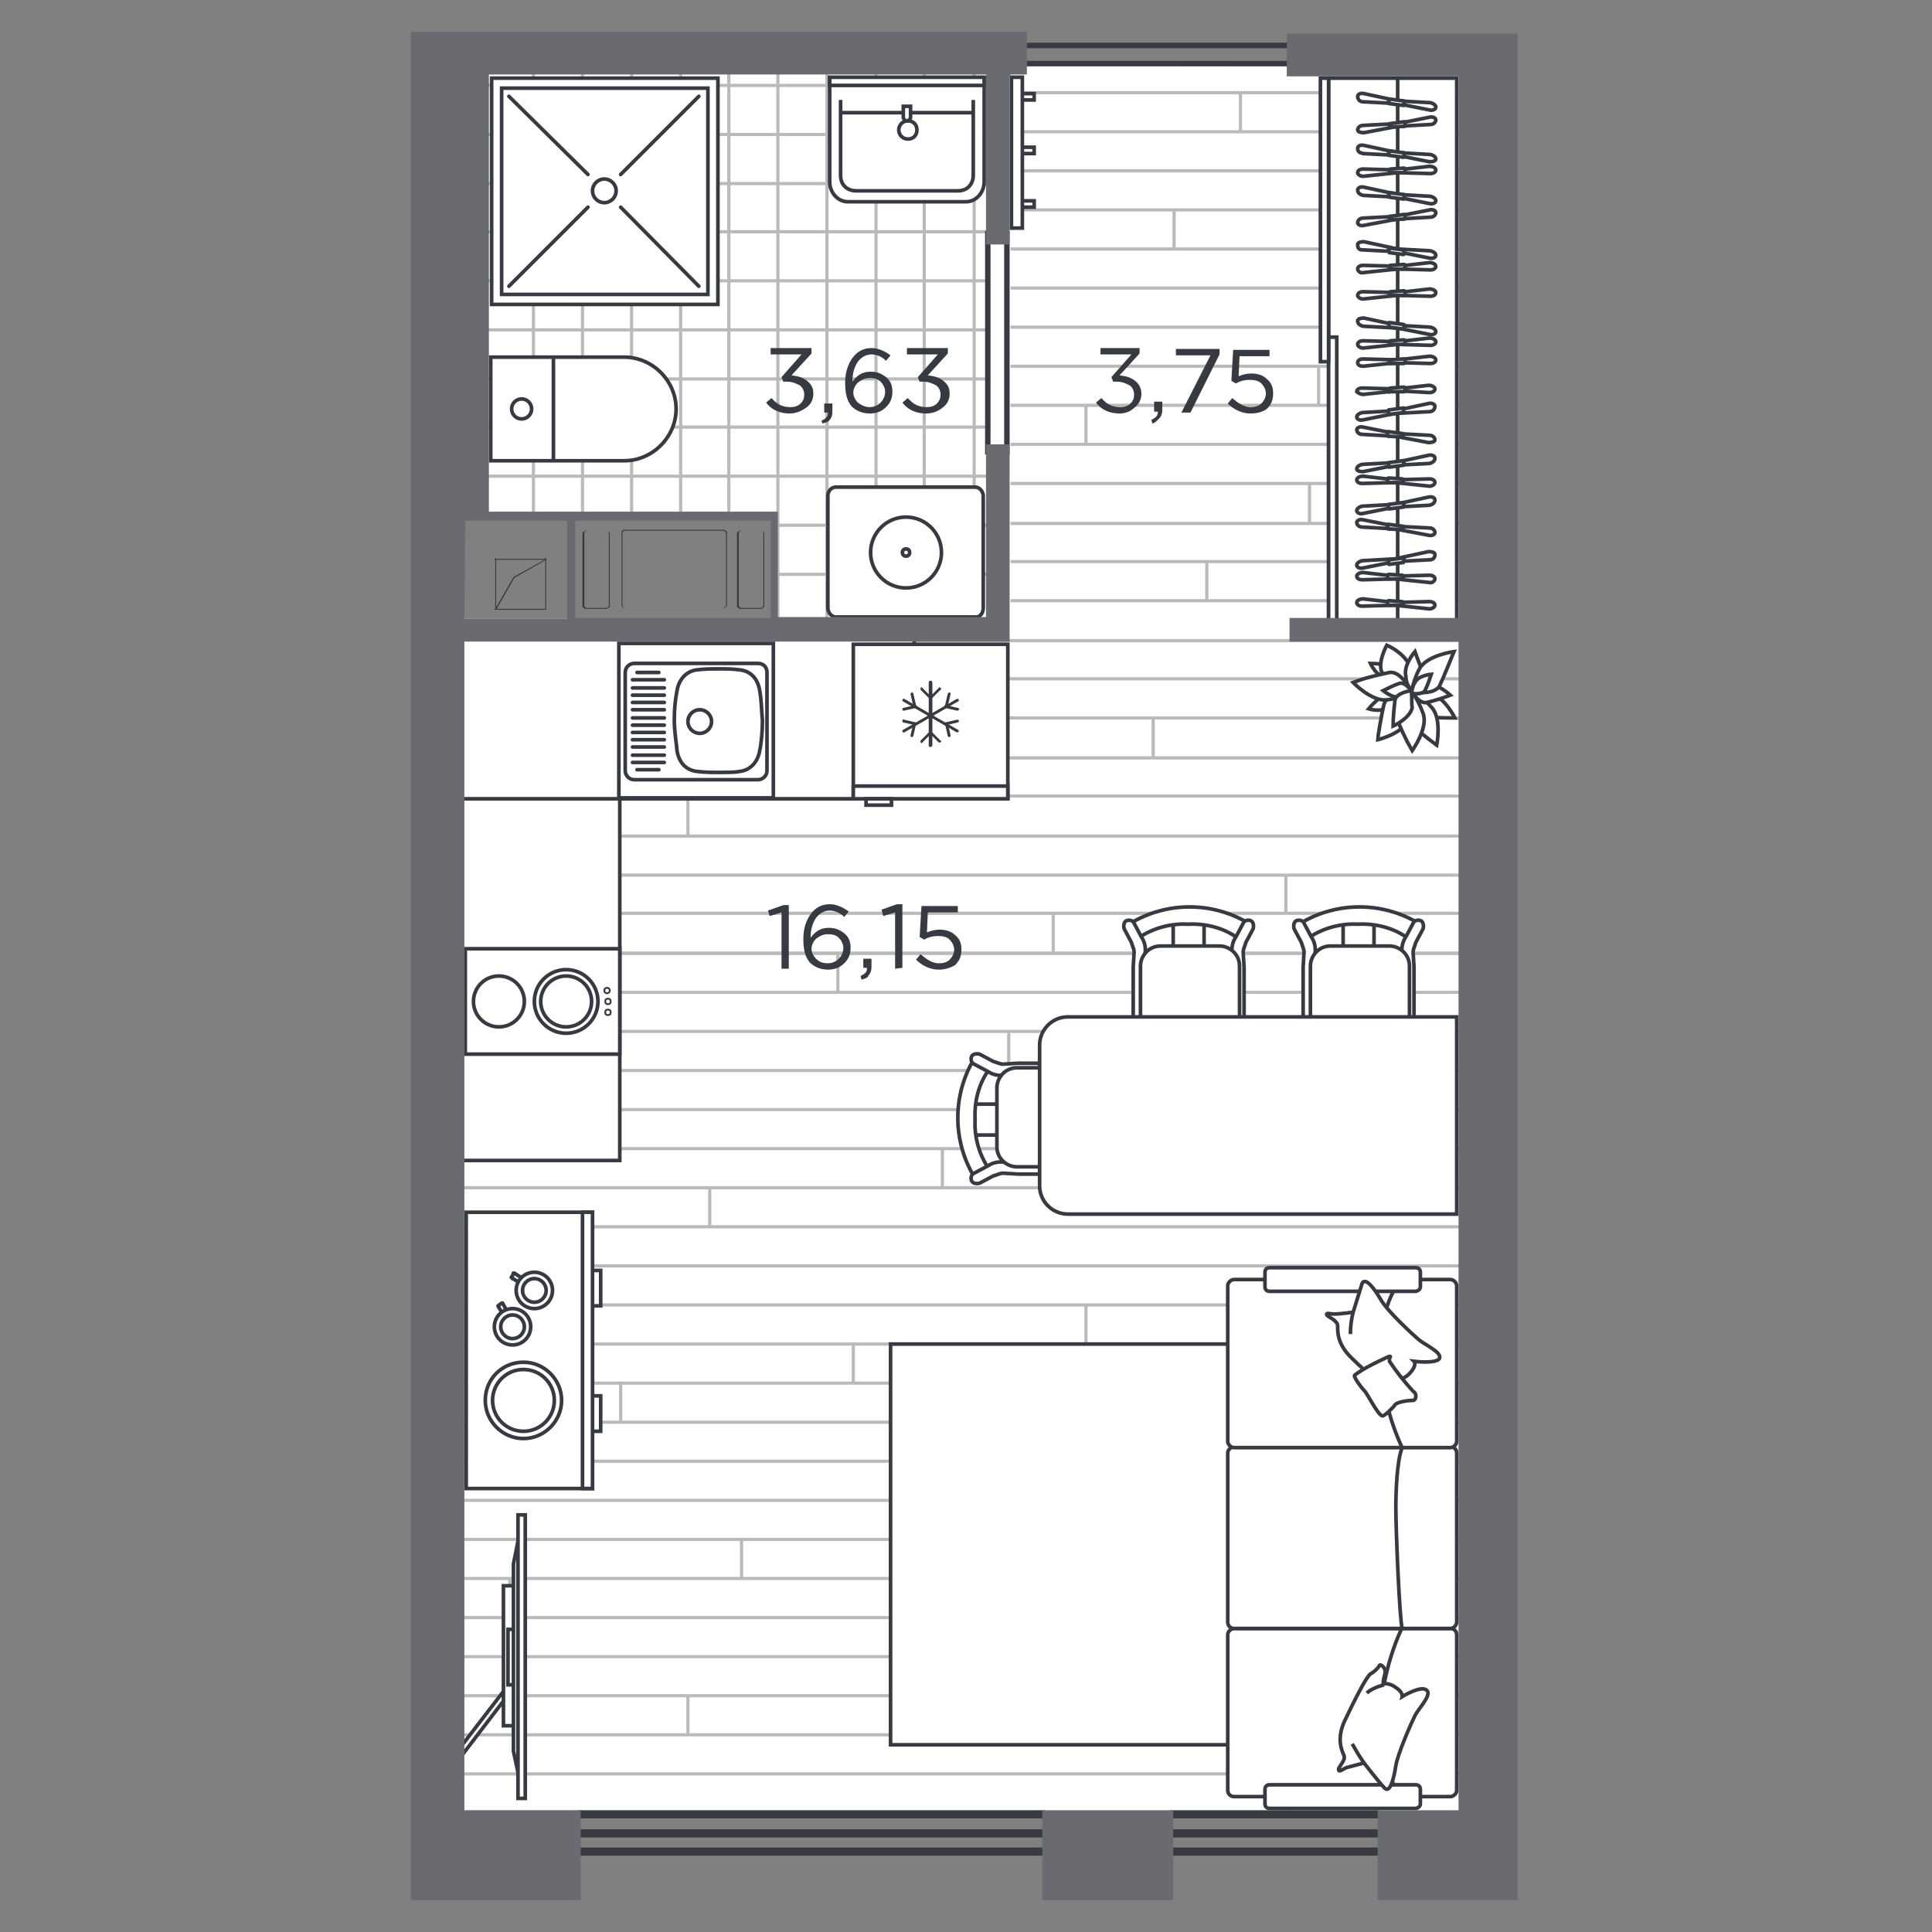 <?xml version="1.0" encoding="utf-8"?>
<!-- Generator: Adobe Illustrator 26.3.1, SVG Export Plug-In . SVG Version: 6.00 Build 0)  -->
<svg version="1.1" id="Слой_1" xmlns="http://www.w3.org/2000/svg" xmlns:xlink="http://www.w3.org/1999/xlink" x="0px" y="0px"
	 viewBox="0 0 212.6 212.6" style="enable-background:new 0 0 212.6 212.6;" xml:space="preserve">
<rect x="0" y="0" width="212.6" height="212.6" fill="#808080" stroke="none"/>
<style type="text/css">
	.st0{fill-rule:evenodd;clip-rule:evenodd;fill:#FFFFFF;}
	.st1{fill:#FFFFFF;}
	.st2{clip-path:url(#SVGID_00000127040782785015175130000002558100623766218919_);}
	.st3{fill:none;stroke:#BABABA;stroke-width:0.35;stroke-miterlimit:10;}
	.st4{clip-path:url(#SVGID_00000057108658294047052990000003379616176163906737_);}
	.st5{fill:#FFFFFF;stroke:#373A41;stroke-width:0.4;stroke-miterlimit:10;}
	.st6{fill-rule:evenodd;clip-rule:evenodd;fill:#FFFFFF;stroke:#373A41;stroke-width:0.4;stroke-miterlimit:10;}
	.st7{fill:none;stroke:#373A41;stroke-width:0.4;stroke-miterlimit:10;}
	.st8{fill:none;stroke:#373A41;stroke-width:0.4;stroke-linecap:round;stroke-linejoin:round;stroke-miterlimit:10;}
	.st9{fill-rule:evenodd;clip-rule:evenodd;fill:#373A41;}
	.st10{fill-rule:evenodd;clip-rule:evenodd;fill:#FFFFFF;stroke:#373A41;stroke-width:0.2;stroke-miterlimit:10;}
	.st11{fill-rule:evenodd;clip-rule:evenodd;fill:#696B71;}
	.st12{fill:#373A41;}
</style>
<g id="apartments">
	<polygon id="APT-95" class="st0" points="160.5,199.2 50.9,199.2 50.9,69.1 84.9,69.1 84.9,56.9 53.7,56.9 53.7,8.3 113,8.3 
		113,7.3 141.6,7.3 141.6,8.3 160.5,8.3 	"/>
</g>
<g id="texture">
	<g>
		<g>
			<polygon id="SVGID_1_" class="st1" points="53.1,7.7 53.1,56.4 85.2,56.4 85.2,68.1 108.6,68.1 108.6,7.7 			"/>
		</g>
		<g>
			<defs>
				<polygon id="SVGID_00000037657122577450914850000006830292268677928083_" points="53.1,7.7 53.1,56.4 85.2,56.4 85.2,68.1 
					108.6,68.1 108.6,7.7 				"/>
			</defs>
			<clipPath id="SVGID_00000024002864710626345000000012911494862241802382_">
				<use xlink:href="#SVGID_00000037657122577450914850000006830292268677928083_"  style="overflow:visible;"/>
			</clipPath>
			<g style="clip-path:url(#SVGID_00000024002864710626345000000012911494862241802382_);">
				<g>
					<line class="st3" x1="108.8" y1="68.5" x2="24.8" y2="68.5"/>
					<line class="st3" x1="108.8" y1="63.2" x2="24.8" y2="63.2"/>
					<line class="st3" x1="108.8" y1="57.8" x2="24.8" y2="57.8"/>
					<line class="st3" x1="108.8" y1="52.4" x2="24.8" y2="52.4"/>
					<line class="st3" x1="108.8" y1="47" x2="24.8" y2="47"/>
					<line class="st3" x1="108.8" y1="41.7" x2="24.8" y2="41.7"/>
					<line class="st3" x1="108.8" y1="36.3" x2="24.8" y2="36.3"/>
					<line class="st3" x1="108.8" y1="30.9" x2="24.8" y2="30.9"/>
					<line class="st3" x1="108.8" y1="25.5" x2="24.8" y2="25.5"/>
					<line class="st3" x1="108.8" y1="20.2" x2="24.8" y2="20.2"/>
					<line class="st3" x1="108.8" y1="14.8" x2="24.8" y2="14.8"/>
					<line class="st3" x1="108.8" y1="9.4" x2="24.8" y2="9.4"/>
					<line class="st3" x1="108.8" y1="4.1" x2="24.8" y2="4.1"/>
				</g>
				<g>
					<line class="st3" x1="48" y1="70.3" x2="48" y2="-13.7"/>
					<line class="st3" x1="53.4" y1="70.3" x2="53.4" y2="-13.7"/>
					<line class="st3" x1="58.7" y1="70.3" x2="58.7" y2="-13.7"/>
					<line class="st3" x1="64.1" y1="70.3" x2="64.1" y2="-13.7"/>
					<line class="st3" x1="69.5" y1="70.3" x2="69.5" y2="-13.7"/>
					<line class="st3" x1="74.9" y1="70.3" x2="74.9" y2="-13.7"/>
					<line class="st3" x1="80.2" y1="70.3" x2="80.2" y2="-13.7"/>
					<line class="st3" x1="85.6" y1="70.3" x2="85.6" y2="-13.7"/>
					<line class="st3" x1="91" y1="70.3" x2="91" y2="-13.7"/>
					<line class="st3" x1="96.4" y1="70.3" x2="96.4" y2="-13.7"/>
					<line class="st3" x1="101.7" y1="70.3" x2="101.7" y2="-13.7"/>
					<line class="st3" x1="107.2" y1="70.3" x2="107.2" y2="-13.7"/>
				</g>
			</g>
		</g>
	</g>
	<g>
		<g>
			<polygon id="SVGID_00000169555783616090299250000008351844047069385630_" class="st1" points="111.2,68.1 51,68.1 51,199.8 
				161.6,199.8 161.6,7.3 111.2,7.2 			"/>
		</g>
		<g>
			<defs>
				<polygon id="SVGID_00000108279789120896541900000006919577133619272376_" points="111.2,68.1 51,68.1 51,199.8 161.6,199.8 
					161.6,7.3 111.2,7.2 				"/>
			</defs>
			<clipPath id="SVGID_00000165196872486166991760000002714288180116372408_">
				<use xlink:href="#SVGID_00000108279789120896541900000006919577133619272376_"  style="overflow:visible;"/>
			</clipPath>
			<g style="clip-path:url(#SVGID_00000165196872486166991760000002714288180116372408_);">
				<g>
					<line class="st3" x1="-9.8" y1="104.9" x2="212.4" y2="104.9"/>
					<line class="st3" x1="-9.8" y1="109.2" x2="212.4" y2="109.2"/>
					<line class="st3" x1="-9.8" y1="113.5" x2="212.4" y2="113.5"/>
					<line class="st3" x1="-9.8" y1="117.8" x2="212.4" y2="117.8"/>
					<line class="st3" x1="-9.8" y1="122.1" x2="212.4" y2="122.1"/>
					<line class="st3" x1="-9.8" y1="126.4" x2="212.4" y2="126.4"/>
					<line class="st3" x1="-9.8" y1="130.7" x2="212.4" y2="130.7"/>
					<line class="st3" x1="-9.8" y1="135" x2="212.4" y2="135"/>
					<line class="st3" x1="-9.8" y1="139.3" x2="212.4" y2="139.3"/>
					<line class="st3" x1="-9.8" y1="143.6" x2="212.4" y2="143.6"/>
					<line class="st3" x1="-9.8" y1="147.9" x2="212.4" y2="147.9"/>
					<line class="st3" x1="-9.8" y1="152.2" x2="212.4" y2="152.2"/>
					<line class="st3" x1="-9.8" y1="156.5" x2="212.4" y2="156.5"/>
					<line class="st3" x1="-9.8" y1="160.8" x2="212.4" y2="160.8"/>
					<line class="st3" x1="-9.8" y1="165.1" x2="212.4" y2="165.1"/>
					<line class="st3" x1="-9.8" y1="169.4" x2="212.4" y2="169.4"/>
					<line class="st3" x1="-9.8" y1="173.7" x2="212.4" y2="173.7"/>
					<line class="st3" x1="-9.8" y1="178" x2="212.4" y2="178"/>
					<line class="st3" x1="-9.8" y1="182.3" x2="212.4" y2="182.3"/>
					<line class="st3" x1="-9.8" y1="186.6" x2="212.4" y2="186.6"/>
					<line class="st3" x1="-9.8" y1="190.9" x2="212.4" y2="190.9"/>
					<line class="st3" x1="-9.8" y1="195.2" x2="212.4" y2="195.2"/>
					<line class="st3" x1="-9.8" y1="199.5" x2="212.4" y2="199.5"/>
					<line class="st3" x1="-9.8" y1="203.8" x2="212.4" y2="203.8"/>
					<g>
						<line class="st3" x1="50.2" y1="190.9" x2="50.2" y2="195.2"/>
						<line class="st3" x1="75.7" y1="186.6" x2="75.7" y2="190.9"/>
						<line class="st3" x1="101.3" y1="182.3" x2="101.3" y2="186.6"/>
						<line class="st3" x1="126.9" y1="178" x2="126.9" y2="182.3"/>
						<line class="st3" x1="152.5" y1="173.7" x2="152.5" y2="178"/>
					</g>
					<g>
						<line class="st3" x1="56.1" y1="173.7" x2="56.1" y2="178"/>
						<line class="st3" x1="81.6" y1="169.4" x2="81.6" y2="173.7"/>
						<line class="st3" x1="107.2" y1="165.1" x2="107.2" y2="169.4"/>
						<line class="st3" x1="132.8" y1="160.8" x2="132.8" y2="165.1"/>
					</g>
					<g>
						<line class="st3" x1="68.3" y1="152.2" x2="68.3" y2="156.5"/>
						<line class="st3" x1="93.9" y1="147.9" x2="93.9" y2="152.2"/>
						<line class="st3" x1="119.5" y1="143.6" x2="119.5" y2="147.9"/>
						<line class="st3" x1="145.1" y1="139.3" x2="145.1" y2="143.6"/>
					</g>
					<g>
						<line class="st3" x1="144.1" y1="152.2" x2="144.1" y2="156.5"/>
					</g>
					<g>
						<line class="st3" x1="155.2" y1="126.4" x2="155.2" y2="130.7"/>
					</g>
					<g>
						<line class="st3" x1="111" y1="113.5" x2="111" y2="117.8"/>
						<line class="st3" x1="136.5" y1="109.2" x2="136.5" y2="113.5"/>
						<line class="st3" x1="162.1" y1="104.9" x2="162.1" y2="109.2"/>
					</g>
					<g>
						<line class="st3" x1="52.5" y1="135" x2="52.5" y2="139.3"/>
						<line class="st3" x1="78.1" y1="130.7" x2="78.1" y2="135"/>
						<line class="st3" x1="103.7" y1="126.4" x2="103.7" y2="130.7"/>
						<line class="st3" x1="129.2" y1="122.1" x2="129.2" y2="126.4"/>
						<line class="st3" x1="154.8" y1="117.8" x2="154.8" y2="122.1"/>
					</g>
					<g>
						<line class="st3" x1="66.6" y1="109.2" x2="66.6" y2="113.5"/>
						<line class="st3" x1="92.2" y1="104.9" x2="92.2" y2="109.2"/>
					</g>
					<g>
						<line class="st3" x1="115.9" y1="199.5" x2="115.9" y2="203.8"/>
						<line class="st3" x1="141.5" y1="195.2" x2="141.5" y2="199.5"/>
						<line class="st3" x1="167" y1="190.9" x2="167" y2="195.2"/>
					</g>
				</g>
				<g>
					<line class="st3" x1="-9.8" y1="5.9" x2="212.4" y2="5.9"/>
					<line class="st3" x1="-9.8" y1="10.2" x2="212.4" y2="10.2"/>
					<line class="st3" x1="-9.8" y1="14.5" x2="212.4" y2="14.5"/>
					<line class="st3" x1="-9.8" y1="18.8" x2="212.4" y2="18.8"/>
					<line class="st3" x1="-9.8" y1="23.1" x2="212.4" y2="23.1"/>
					<line class="st3" x1="-9.8" y1="27.4" x2="212.4" y2="27.4"/>
					<line class="st3" x1="-9.8" y1="31.7" x2="212.4" y2="31.7"/>
					<line class="st3" x1="-9.8" y1="36" x2="212.4" y2="36"/>
					<line class="st3" x1="-9.8" y1="40.3" x2="212.4" y2="40.3"/>
					<line class="st3" x1="-9.8" y1="44.6" x2="212.4" y2="44.6"/>
					<line class="st3" x1="-9.8" y1="48.9" x2="212.4" y2="48.9"/>
					<line class="st3" x1="-9.8" y1="53.2" x2="212.4" y2="53.2"/>
					<line class="st3" x1="-9.8" y1="57.6" x2="212.4" y2="57.6"/>
					<line class="st3" x1="-9.8" y1="61.8" x2="212.4" y2="61.8"/>
					<line class="st3" x1="-9.8" y1="66.1" x2="212.4" y2="66.1"/>
					<line class="st3" x1="-9.8" y1="70.5" x2="212.4" y2="70.5"/>
					<line class="st3" x1="-9.8" y1="74.7" x2="212.4" y2="74.7"/>
					<line class="st3" x1="-9.8" y1="79" x2="212.4" y2="79"/>
					<line class="st3" x1="-9.8" y1="83.4" x2="212.4" y2="83.4"/>
					<line class="st3" x1="-9.8" y1="87.6" x2="212.4" y2="87.6"/>
					<line class="st3" x1="-9.8" y1="92" x2="212.4" y2="92"/>
					<line class="st3" x1="-9.8" y1="96.3" x2="212.4" y2="96.3"/>
					<line class="st3" x1="-9.8" y1="100.5" x2="212.4" y2="100.5"/>
					<line class="st3" x1="-9.8" y1="104.9" x2="212.4" y2="104.9"/>
					<g>
						<line class="st3" x1="50.2" y1="92" x2="50.2" y2="96.3"/>
						<line class="st3" x1="75.7" y1="87.6" x2="75.7" y2="92"/>
						<line class="st3" x1="101.3" y1="83.4" x2="101.3" y2="87.6"/>
						<line class="st3" x1="126.9" y1="79" x2="126.9" y2="83.4"/>
						<line class="st3" x1="152.5" y1="74.7" x2="152.5" y2="79"/>
					</g>
					<g>
						<line class="st3" x1="56.1" y1="74.7" x2="56.1" y2="79"/>
						<line class="st3" x1="81.6" y1="70.5" x2="81.6" y2="74.7"/>
						<line class="st3" x1="107.2" y1="66.1" x2="107.2" y2="70.5"/>
						<line class="st3" x1="132.8" y1="61.8" x2="132.8" y2="66.1"/>
					</g>
					<g>
						<line class="st3" x1="68.3" y1="53.2" x2="68.3" y2="57.6"/>
						<line class="st3" x1="93.9" y1="48.9" x2="93.9" y2="53.2"/>
						<line class="st3" x1="119.5" y1="44.6" x2="119.5" y2="48.9"/>
						<line class="st3" x1="145.1" y1="40.3" x2="145.1" y2="44.6"/>
					</g>
					<g>
						<line class="st3" x1="144.1" y1="53.2" x2="144.1" y2="57.6"/>
					</g>
					<g>
						<line class="st3" x1="155.2" y1="27.4" x2="155.2" y2="31.7"/>
					</g>
					<g>
						<line class="st3" x1="111" y1="14.5" x2="111" y2="18.8"/>
						<line class="st3" x1="136.5" y1="10.2" x2="136.5" y2="14.5"/>
						<line class="st3" x1="162.1" y1="5.9" x2="162.1" y2="10.2"/>
					</g>
					<g>
						<line class="st3" x1="52.5" y1="36" x2="52.5" y2="40.3"/>
						<line class="st3" x1="78.1" y1="31.7" x2="78.1" y2="36"/>
						<line class="st3" x1="103.7" y1="27.4" x2="103.7" y2="31.7"/>
						<line class="st3" x1="129.2" y1="23.1" x2="129.2" y2="27.4"/>
						<line class="st3" x1="154.8" y1="18.8" x2="154.8" y2="23.1"/>
					</g>
					<g>
						<line class="st3" x1="66.6" y1="10.2" x2="66.6" y2="14.5"/>
						<line class="st3" x1="92.2" y1="5.9" x2="92.2" y2="10.2"/>
					</g>
					<g>
						<line class="st3" x1="115.9" y1="100.5" x2="115.9" y2="104.9"/>
						<line class="st3" x1="141.5" y1="96.2" x2="141.5" y2="100.5"/>
						<line class="st3" x1="167" y1="92" x2="167" y2="96.2"/>
					</g>
				</g>
			</g>
		</g>
	</g>
</g>
<g id="sanitary">
	<g>
		<path class="st5" d="M108.2,66.9V54.6c0-0.5-0.4-1-0.9-1H92c-0.5,0-0.9,0.4-0.9,1v12.3c0,0.5,0.4,1,0.9,1h15.4
			C107.9,67.9,108.2,67.4,108.2,66.9z"/>
		<g>
			<circle class="st5" cx="99.7" cy="60.8" r="3.9"/>
			<circle class="st5" cx="99.7" cy="60.8" r="0.4"/>
		</g>
	</g>
	<g>
		<g>
			<path class="st6" d="M54,50.7V39.3h14.7c3.1,0,5.7,2.6,5.7,5.7c0,3.1-2.6,5.7-5.7,5.7H54L54,50.7z"/>
			<line class="st7" x1="60.9" y1="39.3" x2="60.9" y2="50.7"/>
		</g>
		<circle class="st5" cx="57.4" cy="45" r="1.1"/>
	</g>
	<g>
		<path class="st6" d="M91.3,8.6v1.2v7V20c0,1.2,0.9,2.2,2,2.2h13c1.1,0,2-1,2-2.2v-3.2v-7V8.6H91.3z"/>
		<path class="st5" d="M92.5,11v8.3c0,1.2,0.9,1.7,1.7,1.7h11.2c1.2,0,1.7-0.9,1.7-1.7V11"/>
		<rect x="91.3" y="8.5" class="st5" width="17" height="0.9"/>
		<line class="st7" x1="92.5" y1="12.4" x2="107.2" y2="12.4"/>
		<g>
			<path class="st5" d="M98.9,14.3c0,0.5,0.4,1,1,1s1-0.4,1-1s-0.4-1-1-1S98.9,13.8,98.9,14.3z"/>
			<path class="st5" d="M100.2,11.7h-0.8v1.2c0,0.2,0.2,0.4,0.4,0.4l0,0c0.2,0,0.4-0.2,0.4-0.4V11.7z"/>
		</g>
	</g>
	<g>
		<g>
			<rect x="54.1" y="8.6" class="st6" width="24.9" height="24.9"/>
			<rect x="55.2" y="9.7" class="st6" width="22.7" height="22.7"/>
		</g>
		<line class="st8" x1="68.3" y1="19.2" x2="76.9" y2="10.6"/>
		<line class="st8" x1="56" y1="31.5" x2="64.7" y2="22.8"/>
		<line class="st8" x1="68.3" y1="22.8" x2="76.9" y2="31.5"/>
		<line class="st8" x1="56" y1="10.6" x2="64.7" y2="19.2"/>
		<circle class="st6" cx="66.5" cy="21" r="1.3"/>
	</g>
	<g>
		<rect x="50.3" y="69.6" class="st5" width="17.9" height="58.1"/>
		<rect x="49.6" y="70" class="st5" width="51" height="17.9"/>
		<g>
			<g>
				<rect x="93.9" y="70.9" class="st5" width="17" height="17"/>
				<g>
					<rect x="93.9" y="86.5" class="st5" width="17" height="1.4"/>
					<rect x="95.3" y="87.9" class="st5" width="2.8" height="0.7"/>
				</g>
			</g>
			<g>
				<g>
					<path class="st9" d="M102.4,82.2L102.4,82.2c0.1,0,0.2-0.1,0.2-0.2v-6.9c0-0.1-0.1-0.2-0.2-0.2l0,0c-0.1,0-0.2,0.1-0.2,0.2V82
						C102.2,82.2,102.3,82.2,102.4,82.2z"/>
					<path class="st9" d="M101.3,81.7L101.3,81.7c0.1,0.1,0.2,0.1,0.2,0l0.9-0.9c0.1-0.1,0.1-0.2,0-0.2l0,0c-0.1-0.1-0.2-0.1-0.2,0
						l-0.9,0.9C101.3,81.5,101.3,81.6,101.3,81.7z"/>
					<path class="st9" d="M103.5,81.7L103.5,81.7c0.1-0.1,0.1-0.2,0-0.2l-0.9-0.9c-0.1-0.1-0.2-0.1-0.2,0l0,0
						c-0.1,0.1-0.1,0.2,0,0.2l0.9,0.9C103.3,81.7,103.4,81.7,103.5,81.7z"/>
					<path class="st9" d="M101.3,75.7L101.3,75.7c0.1-0.1,0.2-0.1,0.2,0l0.9,0.9c0.1,0.1,0.1,0.2,0,0.2l0,0c-0.1,0.1-0.2,0.1-0.2,0
						l-0.9-0.9C101.3,75.8,101.3,75.7,101.3,75.7z"/>
					<path class="st9" d="M103.5,75.7L103.5,75.7c0.1,0.1,0.1,0.2,0,0.2l-0.9,0.9c-0.1,0.1-0.2,0.1-0.2,0l0,0
						c-0.1-0.1-0.1-0.2,0-0.2l0.9-0.9C103.3,75.6,103.4,75.6,103.5,75.7z"/>
				</g>
				<g>
					<path class="st9" d="M105.5,80.5L105.5,80.5c0-0.1,0-0.2-0.1-0.2l-5.9-3.4c-0.1,0-0.2,0-0.2,0.1l0,0c0,0.1,0,0.2,0.1,0.2
						l5.9,3.4C105.4,80.6,105.5,80.5,105.5,80.5z"/>
					<path class="st9" d="M104.5,81.1L104.5,81.1c0.1,0,0.1-0.1,0.1-0.2l-0.3-1.3c0-0.1-0.1-0.1-0.2-0.1l0,0c-0.1,0-0.1,0.1-0.1,0.2
						l0.3,1.3C104.3,81.1,104.4,81.1,104.5,81.1z"/>
					<path class="st9" d="M105.5,79.3L105.5,79.3c0-0.1-0.1-0.1-0.2-0.1l-1.3,0.3c-0.1,0-0.1,0.1-0.1,0.2l0,0c0,0.1,0.1,0.1,0.2,0.1
						l1.3-0.3C105.5,79.4,105.6,79.3,105.5,79.3z"/>
					<path class="st9" d="M99.3,78.1L99.3,78.1c0-0.1,0-0.2,0.1-0.2l1.3-0.3c0.1,0,0.2,0,0.2,0.1l0,0c0,0.1,0,0.2-0.1,0.2l-1.3,0.3
						C99.4,78.2,99.3,78.2,99.3,78.1z"/>
					<path class="st9" d="M100.3,76.2L100.3,76.2c0.1,0,0.2,0,0.2,0.1l0.3,1.3c0,0.1,0,0.2-0.1,0.2l0,0c-0.1,0-0.2,0-0.2-0.1
						l-0.3-1.3C100.2,76.4,100.2,76.3,100.3,76.2z"/>
				</g>
				<g>
					<path class="st9" d="M99.3,80.5L99.3,80.5c0,0.1,0.1,0.1,0.2,0.1l5.9-3.4c0.1,0,0.1-0.1,0.1-0.2l0,0c0-0.1-0.1-0.1-0.2-0.1
						l-5.9,3.4C99.3,80.3,99.3,80.4,99.3,80.5z"/>
					<path class="st9" d="M99.3,79.3L99.3,79.3c0,0.1,0,0.2,0.1,0.2l1.3,0.3c0.1,0,0.2,0,0.2-0.1l0,0c0-0.1,0-0.2-0.1-0.2l-1.3-0.3
						C99.4,79.1,99.3,79.2,99.3,79.3z"/>
					<path class="st9" d="M100.3,81.1L100.3,81.1c0.1,0,0.2,0,0.2-0.1l0.3-1.3c0-0.1,0-0.2-0.1-0.2l0,0c-0.1,0-0.2,0-0.2,0.1
						l-0.3,1.3C100.2,81,100.2,81.1,100.3,81.1z"/>
					<path class="st9" d="M104.5,76.2L104.5,76.2c0.1,0,0.1,0.1,0.1,0.2l-0.3,1.3c0,0.1-0.1,0.1-0.2,0.1l0,0c-0.1,0-0.1-0.1-0.1-0.2
						l0.3-1.3C104.3,76.3,104.4,76.2,104.5,76.2z"/>
					<path class="st9" d="M105.5,78.1L105.5,78.1c0,0.1-0.1,0.1-0.2,0.1l-1.3-0.3c-0.1,0-0.1-0.1-0.1-0.2l0,0c0-0.1,0.1-0.1,0.2-0.1
						l1.3,0.3C105.5,77.9,105.6,78,105.5,78.1z"/>
				</g>
			</g>
		</g>
		<g>
			<rect x="68.1" y="70.8" class="st6" width="17" height="17"/>
			<g>
				<path class="st6" d="M83.4,73H69.8c-0.5,0-1,0.4-1,1v10.8c0,0.5,0.4,1,1,1h13.6c0.5,0,1-0.4,1-1V74C84.4,73.4,84,73,83.4,73z"/>
				<g>
					<g>
						<path class="st6" d="M79.1,85c-0.4,0-1.6,0-2.3-0.1c-1.3-0.1-2.1-1-2.3-2.3c0-0.3-0.3-2.1-0.3-3.3s0.1-2.3,0.3-3.3
							c0.2-1.2,1-2.2,2.3-2.3c0.8-0.1,1.6-0.1,2.3-0.1c0.7,0,1.5,0,2.2,0.1c1.3,0.1,2.1,1,2.3,2.3c0.2,1.1,0.2,2.3,0.3,3.3
							c0,1-0.1,2.4-0.3,3.3c-0.2,1.2-1,2.2-2.3,2.3C81.1,85,79.5,85,79.1,85L79.1,85z"/>
						<circle class="st6" cx="77" cy="79.4" r="1.3"/>
					</g>
					<g>
						<line class="st8" x1="70.1" y1="84.7" x2="72.5" y2="84.7"/>
						<line class="st8" x1="70.1" y1="74" x2="72.5" y2="74"/>
						<line class="st8" x1="69.6" y1="74.8" x2="73.1" y2="74.8"/>
						<line class="st8" x1="69.6" y1="75.7" x2="73.1" y2="75.7"/>
						<line class="st8" x1="69.6" y1="76.5" x2="73.1" y2="76.5"/>
						<line class="st8" x1="69.6" y1="77.3" x2="73.1" y2="77.3"/>
						<line class="st8" x1="69.6" y1="78.1" x2="73.1" y2="78.1"/>
						<line class="st8" x1="69.6" y1="79" x2="73.1" y2="79"/>
						<line class="st8" x1="69.6" y1="79.8" x2="73.1" y2="79.8"/>
						<line class="st8" x1="69.6" y1="80.6" x2="73.1" y2="80.6"/>
						<line class="st8" x1="69.6" y1="81.4" x2="73.1" y2="81.4"/>
						<line class="st8" x1="69.6" y1="82.2" x2="73.1" y2="82.2"/>
						<line class="st8" x1="69.6" y1="83.1" x2="73.1" y2="83.1"/>
						<line class="st8" x1="69.6" y1="83.9" x2="73.1" y2="83.9"/>
					</g>
				</g>
			</g>
		</g>
		<g>
			<rect x="51.2" y="104.4" class="st5" width="17" height="11.6"/>
			<g>
				<g>
					<circle class="st10" cx="66.8" cy="109" r="0.3"/>
					<path class="st10" d="M66.6,110.2c0,0.2,0.1,0.3,0.3,0.3c0.2,0,0.3-0.1,0.3-0.3c0-0.2-0.1-0.3-0.3-0.3S66.6,110,66.6,110.2z"/>
					<path class="st10" d="M66.6,111.4c0,0.2,0.1,0.3,0.3,0.3c0.2,0,0.3-0.1,0.3-0.3s-0.1-0.3-0.3-0.3
						C66.7,111.1,66.6,111.2,66.6,111.4z"/>
				</g>
				<circle class="st6" cx="54.9" cy="110.2" r="2.8"/>
				<g>
					<circle class="st6" cx="62.3" cy="110.2" r="3.5"/>
					<circle class="st6" cx="62.3" cy="110.2" r="2.8"/>
				</g>
			</g>
		</g>
	</g>
</g>
<g id="doors">
	<g>
		<rect x="111.4" y="6.7" class="st9" width="32" height="0.6"/>
		<rect x="111.4" y="4.7" class="st9" width="32" height="0.6"/>
	</g>
	<g>
		<rect x="108.4" y="25.4" class="st9" width="0.6" height="24.6"/>
		<rect x="110.5" y="25.4" class="st9" width="0.6" height="24.6"/>
	</g>
</g>
<g id="technical">
	<g>
		<g>
			<rect x="54.4" y="67" class="st9" width="5.7" height="0.1"/>
			<rect x="54.4" y="61.5" class="st9" width="5.7" height="0.1"/>
			<rect x="60" y="61.4" class="st9" width="0.1" height="5.7"/>
			<rect x="54.5" y="61.4" class="st9" width="0.1" height="5.7"/>
		</g>
		<polygon class="st9" points="56.6,63.6 60.1,61.6 60.1,61.5 56.5,63.5 54.5,67 54.6,67.1 		"/>
	</g>
	<g>
		<path class="st9" d="M64.4,67h2.4l0.3-0.2v-8.2l-0.3-0.2h-2.4l-0.3,0.2v8.2L64.4,67L64.4,67z M66.8,66.9h-2.3l-0.2-0.2v-8.1
			l0.2-0.2h2.3l0.2,0.2v8.1L66.8,66.9z"/>
		<path class="st9" d="M68.5,58.6v8.1l0.2,0.2h10.9l0.3-0.2v-8.1l-0.3-0.2H68.7L68.5,58.6L68.5,58.6z M68.6,58.3l-0.3,0.3L68.6,58.3
			h11.1l0.3,0.2v8.2l-0.3,0.2H68.6l-0.2-0.2v-8.2L68.6,58.3z"/>
		<path class="st9" d="M81.4,67h2.4l0.3-0.2v-8.2l-0.3-0.2h-2.4l-0.3,0.2v8.2L81.4,67L81.4,67z M83.8,66.9h-2.3l-0.2-0.2v-8.1
			l0.2-0.2h2.3l0.2,0.2v8.1L83.8,66.9z"/>
	</g>
</g>
<g id="glazing">
	<g>
		<rect x="63.6" y="203.3" class="st9" width="51.4" height="0.9"/>
		<rect x="63.6" y="199.2" class="st9" width="51.4" height="0.9"/>
		<rect x="63.6" y="201.3" class="st9" width="51.4" height="0.9"/>
	</g>
	<g>
		<rect x="128.8" y="203.3" class="st9" width="22.9" height="0.9"/>
		<rect x="128.8" y="199.2" class="st9" width="22.9" height="0.9"/>
		<rect x="128.8" y="201.3" class="st9" width="22.9" height="0.9"/>
	</g>
</g>
<g id="furniture">
	<rect x="98" y="147.9" class="st5" width="44.1" height="44.1"/>
	<g>
		<rect x="129.1" y="101.4" class="st5" width="3.4" height="3"/>
		<path class="st5" d="M137.4,101.6c-4-2.4-9-2.4-13,0l0.9,1.6c1.6-1.1,3.6-1.6,5.4-1.5c2-0.1,4,0.4,5.6,1.6L137.4,101.6
			L137.4,101.6z"/>
		<path class="st5" d="M136.4,115.5L136.4,115.5c-0.4,0-0.7-0.3-0.7-0.7v-7.9c0-0.1,0-0.1,0-0.3l-0.1-1.6c-0.1-0.7,0-1.3,0.4-1.9
			l0.8-1.5l0,0c0.1-0.3,0.5-0.4,0.8-0.3l0,0c0.3,0.1,0.4,0.5,0.3,0.9l-0.8,1.5c-0.1,0.4-0.3,0.7-0.3,1.1l0.1,1.6c0,0.1,0,0.3,0,0.4
			v7.9l0,0C137.2,115.3,136.8,115.5,136.4,115.5L136.4,115.5L136.4,115.5z"/>
		<path class="st5" d="M125.2,115.5L125.2,115.5c0.4,0,0.7-0.3,0.7-0.7v-7.9c0-0.1,0-0.1,0-0.3l0.1-1.6c0.1-0.7,0-1.3-0.4-1.9
			l-0.8-1.5l0,0c-0.1-0.3-0.5-0.4-0.8-0.3l0,0c-0.3,0.1-0.4,0.5-0.3,0.9l0.8,1.5c0.1,0.4,0.3,0.7,0.3,1.1l-0.1,1.6
			c0,0.1,0,0.3,0,0.4v7.9C124.5,115.3,124.8,115.5,125.2,115.5L125.2,115.5L125.2,115.5z"/>
		<path class="st5" d="M127.7,104.1L127.7,104.1c-1.3,0-2.2,1.1-2.2,2.2v9.1c0,0.4,0.3,0.8,0.8,0.8h9.4c0.4,0,0.7-0.3,0.7-0.8v-9.1
			l0,0c0-1.3-1.1-2.2-2.2-2.2H127.7L127.7,104.1z"/>
	</g>
	<g>
		<rect x="107" y="121.5" class="st5" width="3" height="3.4"/>
		<path class="st5" d="M107.2,116.5c-2.4,4-2.4,9,0,13l1.6-0.9c-1.1-1.6-1.6-3.6-1.5-5.4c-0.1-2,0.4-4,1.6-5.6L107.2,116.5
			L107.2,116.5z"/>
		<path class="st5" d="M121.1,117.5L121.1,117.5c0,0.4-0.3,0.7-0.7,0.7h-7.9c-0.1,0-0.1,0-0.3,0l-1.6,0.1c-0.7,0.1-1.3,0-1.9-0.4
			l-1.5-0.8l0,0c-0.3-0.1-0.4-0.5-0.3-0.8l0,0c0.1-0.3,0.5-0.4,0.9-0.3l1.5,0.8c0.4,0.1,0.7,0.3,1.1,0.3l1.6-0.1c0.1,0,0.3,0,0.4,0
			h7.9l0,0C120.8,116.7,121.1,117.1,121.1,117.5L121.1,117.5L121.1,117.5z"/>
		<path class="st5" d="M121.1,128.7L121.1,128.7c0-0.4-0.3-0.7-0.7-0.7h-7.9c-0.1,0-0.1,0-0.3,0l-1.6-0.1c-0.7-0.1-1.3,0-1.9,0.4
			l-1.5,0.8l0,0c-0.3,0.1-0.4,0.5-0.3,0.8l0,0c0.1,0.3,0.5,0.4,0.9,0.3l1.5-0.8c0.4-0.1,0.7-0.3,1.1-0.3l1.7,0.1c0.1,0,0.3,0,0.4,0
			h7.9C120.8,129.4,121.1,129.1,121.1,128.7L121.1,128.7L121.1,128.7z"/>
		<path class="st5" d="M109.7,126.2L109.7,126.2c0,1.3,1.1,2.2,2.2,2.2h9.1c0.4,0,0.8-0.3,0.8-0.8v-9.4c0-0.4-0.3-0.7-0.8-0.7h-9.1
			l0,0c-1.3,0-2.2,1.1-2.2,2.2V126.2L109.7,126.2z"/>
	</g>
	<g>
		<rect x="147.8" y="101.4" class="st5" width="3.4" height="3"/>
		<path class="st5" d="M156.1,101.6c-4-2.4-9-2.4-13,0l0.9,1.6c1.6-1.1,3.6-1.6,5.4-1.5c2-0.1,4,0.4,5.6,1.6L156.1,101.6
			L156.1,101.6z"/>
		<path class="st5" d="M155.1,115.5L155.1,115.5c-0.4,0-0.7-0.3-0.7-0.7v-7.9c0-0.1,0-0.1,0-0.3l-0.1-1.6c-0.1-0.7,0-1.3,0.4-1.9
			l0.8-1.5l0,0c0.1-0.3,0.5-0.4,0.8-0.3l0,0c0.3,0.1,0.4,0.5,0.3,0.9l-0.8,1.5c-0.1,0.4-0.3,0.7-0.3,1.1l0.1,1.6c0,0.1,0,0.3,0,0.4
			v7.9l0,0C155.9,115.3,155.5,115.5,155.1,115.5L155.1,115.5L155.1,115.5z"/>
		<path class="st5" d="M143.9,115.5L143.9,115.5c0.4,0,0.7-0.3,0.7-0.7v-7.9c0-0.1,0-0.1,0-0.3l0.1-1.6c0.1-0.7,0-1.3-0.4-1.9
			l-0.8-1.5l0,0c-0.1-0.3-0.5-0.4-0.8-0.3l0,0c-0.3,0.1-0.4,0.5-0.3,0.9l0.8,1.5c0.1,0.4,0.3,0.7,0.3,1.1l-0.1,1.6
			c0,0.1,0,0.3,0,0.4v7.9C143.2,115.3,143.5,115.5,143.9,115.5L143.9,115.5L143.9,115.5z"/>
		<path class="st5" d="M146.4,104.1L146.4,104.1c-1.3,0-2.2,1.1-2.2,2.2v9.1c0,0.4,0.3,0.8,0.8,0.8h9.4c0.4,0,0.7-0.3,0.7-0.8v-9.1
			l0,0c0-1.3-1.1-2.2-2.2-2.2H146.4L146.4,104.1z"/>
	</g>
	<g>
		<path class="st5" d="M135.8,197.7h23.8c0.3,0,0.7-0.3,0.7-0.7v-17.1c0-0.4-0.3-0.7-0.7-0.7h-23.8c-0.3,0-0.7,0.3-0.7,0.7V197
			C135.1,197.4,135.4,197.7,135.8,197.7z"/>
		<path class="st5" d="M154.3,197.7c0,0-2.4-2.3-2.4-8.1s2.4-10.5,2.4-10.5"/>
		<path class="st5" d="M135.8,179.2h23.8c0.4,0,0.7-0.4,0.7-0.7v-18.6c0-0.4-0.3-0.7-0.7-0.7h-23.8c-0.3,0-0.7,0.3-0.7,0.7v18.6
			C135.1,178.9,135.4,179.2,135.8,179.2z"/>
		<path class="st5" d="M154.3,179.2c-0.3-1-0.7-10.9-0.7-13.3c0-1.5,0.1-5.2,0.7-6.6"/>
		<path class="st5" d="M135.8,159.3h23.8c0.3,0,0.7-0.3,0.7-0.7v-17.1c0-0.3-0.3-0.7-0.7-0.7h-23.8c-0.3,0-0.7,0.3-0.7,0.7v17.1
			C135.1,158.9,135.4,159.3,135.8,159.3z"/>
		<path class="st5" d="M154.3,140.7c0,0-2.4,2.3-2.4,8.1c0,5.8,2.4,10.5,2.4,10.5"/>
		<path class="st5" d="M156.3,198.5v-1.6c0-0.3-0.2-0.5-0.5-0.5h-16.1c-0.3,0-0.5,0.2-0.5,0.5v1.6c0,0.3,0.2,0.5,0.5,0.5h16
			C156,199,156.3,198.8,156.3,198.5z"/>
		<path class="st5" d="M156.3,141.6V140c0-0.3-0.2-0.5-0.5-0.5h-16.1c-0.3,0-0.5,0.2-0.5,0.5v1.6c0,0.3,0.2,0.5,0.5,0.5h16
			C156,142.1,156.3,141.9,156.3,141.6z"/>
		<g>
			<path class="st5" d="M150.1,194c0,0-1.5,0.4-1.9,0.5c-0.5,0.2-0.9,0.6-0.9,0.2c0-0.3,0.8-1,0.6-1.5s-0.9-1.8,0.1-3.9
				c1-2.1,2.3-4.7,2.8-5.1c0.4-0.2,0.8-0.6,1-0.9c0-0.3,0.8,0.2,0.6,0.9c-0.1,0.4-0.2,0.7-0.2,1.1c0.5-0.1,1,0.1,1.4,0.4
				c0.8,0.5,0.7,1,0.7,1s2.1-1.3,2.7-0.7c0.6,0.5-0.9,2-1.3,2.8c-0.4,0.8-1.9,4.2-2.1,5.5c-0.2,1.3-0.6,3-1.2,2.5
				C151.8,196.2,150.1,194,150.1,194L150.1,194z"/>
			<path class="st5" d="M150.1,194c-0.5-0.7-0.9-1.4-1.3-2.1"/>
			<path class="st5" d="M152.3,185.4c-0.7,0.2-1.3,0.4-1.9,0.9"/>
		</g>
		<g>
			<g>
				<path class="st5" d="M148.9,144.4c0,0-1.5,0.2-2,0.2c-0.6,0-1-0.2-0.9,0.1c0.1,0.2,1.2,0.6,1.2,1.2c0,0.6-0.1,2,1.6,3.6
					c1.6,1.6,4,3.5,4.5,3.6c0.5,0,0.9,0.2,1.3,0.5c0.1,0.2,0.7-0.5,0.2-1c-0.2-0.3-0.5-0.6-0.6-0.9c0.5-0.1,0.9-0.5,1.2-0.9
					c0.5-0.7,0.2-1,0.2-1s2.4,0.3,2.8-0.3c0.3-0.7-1.6-1.5-2.3-2.1c-0.7-0.6-3.4-3.1-4.1-4.3c-0.7-1.2-1.7-2.6-2.1-1.9
					C149.8,141.5,148.9,144.4,148.9,144.4L148.9,144.4z"/>
				<path class="st5" d="M148.6,146.8c0-0.8,0.1-1.6,0.3-2.4 M152.2,151.4c0.7,0.2,1.4,0.2,2.1,0.1"/>
			</g>
			<path class="st5" d="M152.9,149.8c0.8,1.2,1.6,2.2,2.6,3.3c0.5,0.3,0.3,1,0,1s-1.7,0.1-2,0.5c-0.2,0.3-1.2,1.3-1.4,1.2
				c-0.5-0.1-1.7-2.6-2-2.8c-0.2-0.2-1.3-1.6-1-1.7c0.8-0.6,1.6-1,2.6-1.5c0.5-0.2,1.3-0.7,1.3-0.5
				C152.9,149.4,152.9,149.5,152.9,149.8L152.9,149.8z"/>
		</g>
	</g>
	<path class="st5" d="M160.3,111.9h-42.8c-1.7,0-3.1,1.4-3.1,3.1v15.5c0,1.7,1.4,3.1,3.1,3.1h42.8V111.9z"/>
	<g>
		<g>
			<rect x="51.3" y="133.4" class="st5" width="13.9" height="30.4"/>
			<g>
				<rect x="65.1" y="153.6" class="st5" width="1" height="3.9"/>
				<rect x="65.1" y="139.8" class="st5" width="1" height="3.9"/>
			</g>
			<rect x="64.1" y="133.4" class="st5" width="1.1" height="30.4"/>
		</g>
		<g>
			<g>
				<path class="st5" d="M53.4,154.1c0,2.3,1.9,4.2,4.2,4.2s4.2-1.9,4.2-4.2c0-2.3-1.9-4.2-4.2-4.2S53.4,151.7,53.4,154.1z"/>
				<circle class="st5" cx="57.6" cy="154.1" r="3.4"/>
			</g>
			<g>
				<path class="st5" d="M54.8,143.7l0.8,1.4l0.5-0.3l-0.8-1.4h-0.1L54.8,143.7C54.8,143.6,54.8,143.6,54.8,143.7z"/>
				<g>
					<circle class="st5" cx="56.4" cy="146" r="2"/>
					<circle class="st5" cx="56.4" cy="146" r="1.3"/>
				</g>
			</g>
			<g>
				<path class="st5" d="M56.3,140.6l1.4,0.9L58,141l-1.4-0.9h-0.1L56.3,140.6C56.2,140.5,56.3,140.6,56.3,140.6z"/>
				<g>
					<circle class="st5" cx="58.8" cy="142" r="2"/>
					<circle class="st5" cx="58.8" cy="142" r="1.3"/>
				</g>
			</g>
		</g>
	</g>
	<g>
		<polygon class="st5" points="50.8,192.1 50.8,193.2 56.3,186 55.8,185.6 		"/>
		<rect x="55.4" y="174.5" class="st5" width="1.2" height="15.4"/>
		<g>
			<path class="st5" d="M57.3,179.3h-1.4v6.1h1.4"/>
			<path class="st5" d="M57.2,168.6l-0.7,3.5v20.6l0.7,3.3"/>
			<path class="st5" d="M57,197.9h0.8v-31.2H57V197.9z"/>
		</g>
	</g>
	<g>
		<g>
			<rect x="111.8" y="10.3" class="st5" width="2" height="0.7"/>
			<rect x="111.8" y="16.2" class="st5" width="2" height="0.7"/>
			<rect x="111.8" y="22.1" class="st5" width="2" height="0.7"/>
		</g>
		<path class="st5" d="M111.3,8.5v16.6h1.2V8.5H111.3z"/>
	</g>
	<g>
		<g>
			<rect x="146.2" y="8.6" class="st5" width="14.1" height="59.8"/>
		</g>
		<g>
			<rect x="146.2" y="37.1" class="st5" width="0.9" height="31.3"/>
			<rect x="145.3" y="8.6" class="st5" width="0.9" height="31.2"/>
		</g>
		<line class="st7" x1="153.8" y1="68.4" x2="153.8" y2="8.5"/>
		<g>
			<g>
				<path class="st5" d="M150,27.5l3.8,0.2l3.5,0.7c0.4,0.1,0.7-0.1,0.7-0.3s-0.2-0.4-0.6-0.5l-3.6-0.2l-3.7-0.8
					c-0.4,0-0.7,0.1-0.7,0.3C149.4,27.4,149.6,27.5,150,27.5L150,27.5z"/>
				<path class="st5" d="M152.9,27.8l1.5,0.2c0.1,0,0.1,0,0.1-0.1v-0.3c0-0.1,0-0.1-0.1-0.1l0,0l-1.5-0.2c-0.1,0-0.1,0-0.1,0.1
					L152.9,27.8L152.9,27.8L152.9,27.8z"/>
			</g>
			<g>
				<path class="st5" d="M150,32.9l3.8-0.4l3.6,0.1c0.4,0,0.6-0.2,0.6-0.4c0-0.2-0.3-0.4-0.7-0.4l-3.5,0.4l-3.8-0.1
					c-0.4,0-0.6,0.2-0.6,0.4S149.7,32.9,150,32.9L150,32.9z"/>
				<path class="st5" d="M152.9,32.5v-0.3c0-0.1,0.1-0.1,0.1-0.1l0,0l1.5-0.1c0.1,0,0.1,0.1,0.1,0.1l0,0v0.3c0,0.1-0.1,0.1-0.1,0.1
					H152.9C152.9,32.6,152.9,32.5,152.9,32.5z"/>
			</g>
			<g>
				<path class="st5" d="M150,21.5l3.8,0.2l3.5,0.7c0.4,0.1,0.7-0.1,0.7-0.3s-0.2-0.4-0.6-0.5l-3.6-0.2l-3.7-0.8
					c-0.4-0.1-0.7,0.1-0.7,0.3C149.4,21.2,149.6,21.4,150,21.5L150,21.5z"/>
				<path class="st5" d="M152.9,21.7l1.5,0.2c0.1,0,0.1,0,0.1-0.1v-0.3c0-0.1,0-0.1-0.1-0.1l0,0l-1.5-0.2c-0.1,0-0.1,0-0.1,0.1
					L152.9,21.7L152.9,21.7L152.9,21.7z"/>
			</g>
			<g>
				<path class="st5" d="M150.1,24.8l3.7-0.7l3.6-0.2c0.4,0,0.6-0.3,0.6-0.5s-0.3-0.4-0.7-0.3l-3.5,0.7L150,24
					c-0.4,0-0.6,0.3-0.6,0.5S149.7,24.9,150.1,24.8z"/>
				<path class="st5" d="M152.9,24.2v-0.3c0-0.1,0-0.1,0.1-0.1l0,0l1.5-0.2c0.1,0,0.1,0,0.1,0.1l0,0V24c0,0.1,0,0.1-0.1,0.1l0,0
					L152.9,24.2C152.9,24.3,152.9,24.3,152.9,24.2L152.9,24.2L152.9,24.2z"/>
			</g>
			<g>
				<path class="st5" d="M150,30l3.8-0.4l3.6,0.1c0.4,0,0.6-0.2,0.6-0.4s-0.3-0.4-0.7-0.4l-3.5,0.4l-3.8-0.1c-0.4,0-0.6,0.2-0.6,0.4
					S149.7,30.1,150,30L150,30z"/>
				<path class="st5" d="M152.9,29.6v-0.3c0-0.1,0.1-0.1,0.1-0.1l1.5-0.1c0.1,0,0.1,0.1,0.1,0.1l0,0v0.3c0,0.1-0.1,0.1-0.1,0.1l0,0
					H152.9C152.9,29.7,152.9,29.7,152.9,29.6L152.9,29.6L152.9,29.6z"/>
			</g>
			<g>
				<path class="st5" d="M150,35.9l3.8,0.2l3.5,0.7c0.4,0.1,0.7-0.1,0.7-0.3s-0.2-0.4-0.6-0.5l-3.6-0.2l-3.7-0.8
					c-0.4,0-0.7,0.1-0.7,0.3C149.4,35.6,149.6,35.8,150,35.9L150,35.9z"/>
				<path class="st5" d="M152.9,36l1.5,0.2c0.1,0,0.1,0,0.1-0.1v-0.3c0-0.1,0-0.1-0.1-0.1l0,0l-1.5-0.2c-0.1,0-0.1,0-0.1,0.1
					L152.9,36C152.8,36,152.9,36,152.9,36L152.9,36z"/>
			</g>
			<g>
				<path class="st5" d="M150,38.3l3.8-0.4l3.6,0.1c0.4,0,0.6-0.2,0.6-0.4s-0.3-0.4-0.7-0.4l-3.5,0.4l-3.8-0.1
					c-0.4,0-0.6,0.2-0.6,0.4C149.4,38.1,149.7,38.3,150,38.3L150,38.3z"/>
				<path class="st5" d="M152.9,37.9v-0.3c0-0.1,0.1-0.1,0.1-0.1l1.5-0.1c0.1,0,0.1,0.1,0.1,0.1l0,0v0.3c0,0.1-0.1,0.1-0.1,0.1l0,0
					H152.9C152.9,38,152.9,37.9,152.9,37.9L152.9,37.9L152.9,37.9z"/>
			</g>
			<g>
				<path class="st5" d="M150,43.4l3.8-0.4l3.5,0.2c0.4,0,0.6-0.2,0.6-0.4s-0.3-0.4-0.7-0.4l-3.5,0.4l-3.8-0.1
					c-0.4,0-0.6,0.2-0.6,0.4C149.4,43.2,149.7,43.4,150,43.4L150,43.4z"/>
				<path class="st5" d="M152.9,43.1v-0.3c0-0.1,0.1-0.1,0.1-0.1l1.5-0.1c0.1,0,0.1,0.1,0.1,0.1l0,0V43c0,0.1-0.1,0.1-0.1,0.1l0,0
					H152.9C152.9,43.2,152.9,43.1,152.9,43.1L152.9,43.1L152.9,43.1z"/>
			</g>
			<g>
				<path class="st5" d="M150,16.9l3.8,0.2l3.5,0.7c0.4,0,0.7-0.1,0.7-0.3s-0.2-0.4-0.6-0.5l-3.6-0.2l-3.7-0.8
					c-0.4-0.1-0.7,0.1-0.7,0.3C149.4,16.7,149.6,16.8,150,16.9L150,16.9z"/>
				<path class="st5" d="M152.9,17.1l1.5,0.2c0.1,0,0.1,0,0.1-0.1v-0.3c0-0.1,0-0.1-0.1-0.1l0,0l-1.5-0.2c-0.1,0-0.1,0-0.1,0.1l0,0
					L152.9,17.1C152.8,17.1,152.9,17.1,152.9,17.1L152.9,17.1L152.9,17.1z"/>
			</g>
			<g>
				<path class="st5" d="M150,11.2l3.8,0.2l3.5,0.7c0.4,0.1,0.7-0.1,0.7-0.3s-0.2-0.4-0.6-0.5l-3.6-0.2l-3.7-0.8
					c-0.4-0.1-0.7,0.1-0.7,0.3C149.4,10.9,149.6,11.2,150,11.2L150,11.2z"/>
				<path class="st5" d="M152.9,11.4C152.9,11.4,152.8,11.4,152.9,11.4l-0.1-0.4c0-0.1,0-0.1,0.1-0.1l1.5,0.2l0,0
					c0.1,0,0.1,0,0.1,0.1v0.3c0,0.1,0,0.1-0.1,0.1L152.9,11.4L152.9,11.4z"/>
			</g>
			<g>
				<path class="st5" d="M150.1,14.6c-0.4,0-0.7-0.1-0.7-0.3s0.2-0.5,0.6-0.5l3.8-0.2l3.5-0.7c0.4-0.1,0.7,0.1,0.7,0.3
					s-0.2,0.5-0.6,0.5l-3.6,0.2L150.1,14.6L150.1,14.6z"/>
				<path class="st5" d="M152.9,14L152.9,14C152.9,14,152.9,14.1,152.9,14l1.6-0.1l0,0c0.1,0,0.1,0,0.1-0.1v-0.3l0,0
					c0-0.1,0-0.1-0.1-0.1l-1.5,0.2l0,0c-0.1,0-0.1,0-0.1,0.1V14L152.9,14z"/>
			</g>
			<g>
				<path class="st5" d="M150,19.4c-0.3,0-0.6-0.2-0.6-0.4s0.2-0.4,0.6-0.4l3.8,0.1l3.5-0.4c0.4,0,0.7,0.2,0.7,0.4s-0.2,0.4-0.6,0.4
					l-3.6-0.1L150,19.4L150,19.4z"/>
				<path class="st5" d="M152.9,19v-0.3c0-0.1,0.1-0.1,0.1-0.1l0,0l1.5-0.1c0.1,0,0.1,0.1,0.1,0.1v0.3c0,0.1-0.1,0.1-0.1,0.1l0,0
					H152.9C152.9,19.1,152.9,19,152.9,19L152.9,19L152.9,19z"/>
			</g>
			<g>
				<path class="st5" d="M150,40.3l3.8-0.4l3.6,0.1c0.4,0,0.6-0.2,0.6-0.4s-0.3-0.4-0.7-0.4l-3.5,0.4l-3.8-0.1
					c-0.4,0-0.6,0.2-0.6,0.4C149.4,40.2,149.7,40.3,150,40.3L150,40.3z"/>
				<path class="st5" d="M152.9,40v-0.3c0-0.1,0.1-0.1,0.1-0.1l0,0l1.5-0.1c0.1,0,0.1,0.1,0.1,0.1l0,0v0.3c0,0.1-0.1,0.1-0.1,0.1
					H152.9C152.9,40.1,152.9,40.1,152.9,40z"/>
			</g>
		</g>
		<g>
			<g>
				<path class="st5" d="M157.3,61.6l-3.8,0.2l-3.5,0.7c-0.4,0.1-0.7-0.1-0.7-0.3s0.2-0.4,0.6-0.5l3.6-0.2l3.7-0.8
					c0.4,0,0.7,0.1,0.7,0.3C157.9,61.4,157.7,61.6,157.3,61.6L157.3,61.6z"/>
				<path class="st5" d="M154.4,61.9l-1.5,0.2c-0.1,0-0.1,0-0.1-0.1v-0.3c0-0.1,0-0.1,0.1-0.1l0,0l1.5-0.2c0.1,0,0.1,0,0.1,0.1
					L154.4,61.9L154.4,61.9L154.4,61.9z"/>
			</g>
			<g>
				<path class="st5" d="M157.3,67l-3.8-0.4l-3.6,0.1c-0.4,0-0.6-0.2-0.6-0.4s0.3-0.4,0.7-0.4l3.5,0.4l3.8-0.1
					c0.4,0,0.6,0.2,0.6,0.4S157.6,67,157.3,67L157.3,67z"/>
				<path class="st5" d="M154.4,66.6v-0.3c0-0.1-0.1-0.1-0.1-0.1l0,0l-1.5-0.1c-0.1,0-0.1,0.1-0.1,0.1l0,0v0.3
					c0,0.1,0.1,0.1,0.1,0.1H154.4C154.4,66.7,154.4,66.6,154.4,66.6z"/>
			</g>
			<g>
				<path class="st5" d="M157.3,55.6l-3.8,0.2l-3.5,0.7c-0.4,0.1-0.7-0.1-0.7-0.3s0.2-0.4,0.6-0.5l3.6-0.2l3.7-0.8
					c0.4-0.1,0.7,0.1,0.7,0.3C157.9,55.3,157.7,55.5,157.3,55.6L157.3,55.6z"/>
				<path class="st5" d="M154.4,55.8l-1.5,0.2c-0.1,0-0.1,0-0.1-0.1v-0.3c0-0.1,0-0.1,0.1-0.1l0,0l1.5-0.2c0.1,0,0.1,0,0.1,0.1
					L154.4,55.8L154.4,55.8L154.4,55.8z"/>
			</g>
			<g>
				<path class="st5" d="M157.2,58.9l-3.7-0.7l-3.6-0.2c-0.4,0-0.6-0.3-0.6-0.5s0.3-0.4,0.7-0.3l3.5,0.7l3.8,0.2
					c0.4,0,0.6,0.3,0.6,0.5C157.9,58.8,157.6,59,157.2,58.9z"/>
				<path class="st5" d="M154.4,58.3V58c0-0.1,0-0.1-0.1-0.1l0,0l-1.5-0.2c-0.1,0-0.1,0-0.1,0.1l0,0v0.3c0,0.1,0,0.1,0.1,0.1l0,0
					L154.4,58.3C154.4,58.4,154.4,58.4,154.4,58.3L154.4,58.3L154.4,58.3z"/>
			</g>
			<g>
				<path class="st5" d="M157.3,64.1l-3.8-0.4l-3.6,0.1c-0.4,0-0.6-0.2-0.6-0.4s0.3-0.4,0.7-0.4l3.5,0.4l3.8-0.1
					c0.4,0,0.6,0.2,0.6,0.4S157.6,64.2,157.3,64.1L157.3,64.1z"/>
				<path class="st5" d="M154.4,63.7v-0.3c0-0.1-0.1-0.1-0.1-0.1l-1.5-0.1c-0.1,0-0.1,0.1-0.1,0.1l0,0v0.3c0,0.1,0.1,0.1,0.1,0.1
					l0,0H154.4C154.4,63.8,154.4,63.8,154.4,63.7L154.4,63.7L154.4,63.7z"/>
			</g>
			<g>
				<path class="st5" d="M157.3,51l-3.8,0.2l-3.5,0.7c-0.4,0-0.7-0.1-0.7-0.3s0.2-0.4,0.6-0.5l3.6-0.2l3.7-0.8
					c0.4-0.1,0.7,0.1,0.7,0.3C157.9,50.7,157.7,50.9,157.3,51L157.3,51z"/>
				<path class="st5" d="M154.4,51.2l-1.5,0.2c-0.1,0-0.1,0-0.1-0.1V51c0-0.1,0-0.1,0.1-0.1l0,0l1.5-0.2c0.1,0,0.1,0,0.1,0.1l0,0
					L154.4,51.2C154.5,51.2,154.4,51.2,154.4,51.2L154.4,51.2L154.4,51.2z"/>
			</g>
			<g>
				<path class="st5" d="M157.3,45.3l-3.8,0.2l-3.5,0.7c-0.4,0.1-0.7-0.1-0.7-0.3s0.2-0.4,0.6-0.5l3.6-0.2l3.7-0.8
					c0.4-0.1,0.7,0.1,0.7,0.3C157.9,45,157.7,45.3,157.3,45.3L157.3,45.3z"/>
				<path class="st5" d="M154.4,45.4C154.4,45.4,154.5,45.4,154.4,45.4l0.1-0.4c0-0.1,0-0.1-0.1-0.1l-1.5,0.2l0,0
					c-0.1,0-0.1,0-0.1,0.1v0.3c0,0.1,0,0.1,0.1,0.1L154.4,45.4L154.4,45.4z"/>
			</g>
			<g>
				<path class="st5" d="M157.2,48.7c0.4,0,0.7-0.1,0.7-0.3s-0.2-0.5-0.6-0.5l-3.8-0.2L150,47c-0.4-0.1-0.7,0.1-0.7,0.3
					s0.2,0.5,0.6,0.5l3.6,0.2L157.2,48.7L157.2,48.7z"/>
				<path class="st5" d="M154.4,48.1L154.4,48.1C154.4,48.1,154.4,48.2,154.4,48.1l-1.6-0.1l0,0c-0.1,0-0.1,0-0.1-0.1v-0.3l0,0
					c0-0.1,0-0.1,0.1-0.1l1.5,0.2l0,0c0.1,0,0.1,0,0.1,0.1V48.1L154.4,48.1z"/>
			</g>
			<g>
				<path class="st5" d="M157.3,53.5c0.3,0,0.6-0.2,0.6-0.4s-0.2-0.4-0.6-0.4l-3.8,0.1l-3.5-0.4c-0.4,0-0.7,0.2-0.7,0.4
					s0.2,0.4,0.6,0.4l3.6-0.1L157.3,53.5L157.3,53.5z"/>
				<path class="st5" d="M154.4,53.1v-0.3c0-0.1-0.1-0.1-0.1-0.1l0,0l-1.5-0.1c-0.1,0-0.1,0.1-0.1,0.1V53c0,0.1,0.1,0.1,0.1,0.1l0,0
					H154.4C154.4,53.2,154.4,53.1,154.4,53.1L154.4,53.1L154.4,53.1z"/>
			</g>
		</g>
	</g>
	<g>
		<path class="st5" d="M153.5,76.9c0,0-1-0.6-1.5-0.3c-0.5,0.5-1,0.9-1.4,1.4c0,0,1.3,0.4,2-0.1C153,77.6,153.3,77.2,153.5,76.9
			L153.5,76.9z"/>
		<path class="st5" d="M153.4,74.5c0,0-0.2-1.2-0.7-1.3c-0.6-0.1-1.3-0.2-1.9-0.2c0,0,0.6,1.3,1.4,1.4
			C152.5,74.5,153,74.5,153.4,74.5z"/>
		<path class="st5" d="M155.5,76.5c0,0,0.2,2.1,1.2,2.3c1.1,0.2,2.2,0.2,3.4,0.2c0,0-1.1-2.2-2.4-2.5
			C157,76.3,156.3,76.3,155.5,76.5z"/>
		<path class="st5" d="M155.3,76.1c0,0-1.2,2.2-0.4,3.2c1,1,2.1,1.9,3.2,2.7c0,0,0.6-3-0.6-4.2C156.9,77.1,156.1,76.5,155.3,76.1
			L155.3,76.1z"/>
		<path class="st5" d="M152.6,71c0,0-1.2,2.2-0.4,3.2c1,1,2.1,1.9,3.2,2.7c0,0,0.6-3-0.6-4.2C154.3,72,153.5,71.4,152.6,71L152.6,71
			z"/>
		<path class="st5" d="M155.3,76.4c0-0.1-0.1-0.2-0.3-0.2l0,0c-0.6,0-2.4,0.2-2.7,1.3c-0.3,1.2-0.7,3.7-0.7,3.9c0,0,3.3-0.8,3.3-2.5
			C155.2,78,155.3,77.2,155.3,76.4z M155.3,76c0,0,1.4-0.9,1.3-1.7c-0.2-0.9-0.6-1.7-0.9-2.6c0,0-1.3,1.5-1,2.7
			C154.7,74.9,154.9,75.5,155.3,76z M155.3,76c0,0,0.8,1.5,1.7,1.3c0.9-0.2,1.8-0.5,2.6-0.8c0,0-1.5-1.4-2.6-1.2
			C156.4,75.4,155.8,75.7,155.3,76z"/>
		<path class="st5" d="M155.3,76.1c0,0,2.4,0.5,3.1-0.6c0.6-1.3,1.1-2.6,1.6-3.8c0,0-3,0.4-3.8,1.9
			C155.8,74.3,155.5,75.3,155.3,76.1z"/>
		<path class="st5" d="M155.3,76.1c0,0-1.1-2.3-2.4-2.1c-1.4,0.3-2.7,0.6-4,1.1c0,0,2.1,2.2,3.8,1.9
			C153.6,76.9,154.5,76.6,155.3,76.1z M155.3,76.3c0,0,1.2,0.2,1.5-0.3c0.3-0.6,0.5-1.2,0.7-1.8c0,0-1.4,0.1-1.8,0.9
			C155.5,75.4,155.4,75.8,155.3,76.3L155.3,76.3z"/>
		<path class="st5" d="M155.3,76c0,0-0.7-1-1.3-0.8c-0.6,0.2-1.2,0.5-1.8,0.8c0,0,1.1,0.9,1.9,0.7C154.5,76.5,154.9,76.3,155.3,76
			L155.3,76z M155.3,76.1c0,0-2.1,1.5-1.7,2.7c0.5,1.3,1.1,2.6,1.8,3.8c0,0,1.8-2.5,1.2-4.1C156.3,77.7,155.9,76.8,155.3,76.1z"/>
		<path class="st5" d="M155.3,76c0,0-1.7,0.2-1.8,1.1c-0.1,0.9-0.2,1.8-0.2,2.8c0,0,1.8-0.8,2.1-2C155.3,77.2,155.4,76.7,155.3,76
			L155.3,76z"/>
	</g>
</g>
<g id="walls">
	<g id="partitions_shape">
		<g>
			<path class="st11" d="M63.9,209.1v-9.9H51.1V70.6h60V48.9h-2.6v19H85.6V56.3H53.8V8.2h54.7v18.7h2.6V8.2h1.9V3.5H45.2v205.6H63.9
				z M63.3,57.3h21.5V68H63.3V57.3z M51.2,57.3h11.2v10.8H51.1L51.2,57.3z"/>
			<rect x="114.7" y="199.2" class="st11" width="14.4" height="9.9"/>
			<polygon class="st11" points="160.5,68 141.9,68 141.9,70.6 160.5,70.6 160.5,199.2 151.6,199.2 151.6,209.1 167,209.1 167,3.7 
				141.6,3.7 141.6,8.4 160.5,8.4 			"/>
		</g>
	</g>
</g>
<g id="meters">
	<g>
		<path class="st12" d="M86,106.6v-6.2l-1.3,0.4l-0.2-0.6l1.7-0.6h0.6v7C86.8,106.6,86,106.6,86,106.6z"/>
		<path class="st12" d="M91.1,106.7c-0.8,0-1.5-0.3-2-0.8c-0.5-0.6-0.7-1.4-0.7-2.6c0-1.1,0.3-2,0.8-2.7s1.2-1.1,2.1-1.1
			c0.7,0,1.4,0.3,2.1,0.8l-0.5,0.6c-0.5-0.5-1.1-0.7-1.6-0.7c-0.6,0-1.1,0.3-1.5,0.8c-0.4,0.6-0.6,1.3-0.6,2.2l0,0
			c0.5-0.7,1.1-1.1,2-1.1c0.7,0,1.2,0.2,1.7,0.6s0.7,0.9,0.7,1.6s-0.2,1.2-0.7,1.7S91.8,106.7,91.1,106.7z M91.1,106
			c0.5,0,0.9-0.2,1.2-0.5s0.5-0.7,0.5-1.2c0-0.4-0.2-0.8-0.5-1.1c-0.3-0.3-0.7-0.4-1.2-0.4s-0.9,0.2-1.3,0.5
			c-0.3,0.3-0.5,0.7-0.5,1.1s0.2,0.8,0.5,1.1C90.2,105.9,90.6,106,91.1,106z"/>
		<path class="st12" d="M94.8,107.8l-0.1-0.4c0.4-0.2,0.7-0.4,0.7-0.8v-0.1H95v-1h0.9v0.9c0,0.4-0.1,0.7-0.3,0.9
			C95.5,107.6,95.2,107.7,94.8,107.8z"/>
		<path class="st12" d="M98.5,106.6v-6.2l-1.3,0.4l-0.2-0.7l1.7-0.6h0.6v7L98.5,106.6L98.5,106.6z"/>
		<path class="st12" d="M103.3,106.7c-0.9,0-1.8-0.4-2.5-1.1l0.5-0.6c0.7,0.6,1.3,1,2,1c0.5,0,0.9-0.1,1.2-0.4
			c0.3-0.3,0.5-0.7,0.5-1.1s-0.2-0.8-0.5-1.1c-0.3-0.3-0.7-0.4-1.3-0.4c-0.5,0-1,0.1-1.5,0.4l-0.5-0.3l0.2-3.4h4v0.7h-3.3l-0.1,2.2
			c0.5-0.2,0.9-0.3,1.4-0.3c0.7,0,1.3,0.2,1.7,0.6c0.5,0.4,0.7,0.9,0.7,1.6s-0.2,1.2-0.7,1.7C104.6,106.5,104,106.7,103.3,106.7z"/>
	</g>
	<g>
		<path class="st12" d="M86.9,45.5c-1.1,0-2-0.4-2.6-1.2l0.6-0.5c0.6,0.7,1.2,1,2.1,1c0.4,0,0.8-0.1,1.1-0.4c0.3-0.3,0.4-0.6,0.4-1
			s-0.2-0.8-0.5-1c-0.4-0.2-0.8-0.4-1.4-0.4h-0.4L86,41.5l2.2-2.5h-3.4v-0.7h4.5v0.6l-2.2,2.4c0.7,0.1,1.2,0.2,1.7,0.6
			s0.7,0.8,0.7,1.4c0,0.6-0.2,1.1-0.7,1.5C88.1,45.3,87.5,45.5,86.9,45.5z"/>
		<path class="st12" d="M90.5,46.6l-0.1-0.3c0.4-0.2,0.7-0.4,0.7-0.8v-0.1h-0.4v-1h0.9v0.9c0,0.4-0.1,0.7-0.3,0.9
			C91.2,46.4,90.9,46.5,90.5,46.6z"/>
		<path class="st12" d="M95.7,45.5c-0.8,0-1.5-0.3-2-0.8c-0.5-0.6-0.7-1.4-0.7-2.6c0-1.1,0.3-2,0.8-2.7s1.2-1.1,2.1-1.1
			c0.7,0,1.4,0.3,2.1,0.8l-0.5,0.6C97,39.2,96.4,39,95.9,39c-0.6,0-1.1,0.3-1.5,0.8c-0.4,0.6-0.6,1.3-0.6,2.2l0,0
			c0.5-0.7,1.1-1.1,2-1.1c0.7,0,1.2,0.2,1.7,0.6c0.5,0.4,0.7,0.9,0.7,1.6c0,0.7-0.2,1.2-0.7,1.7S96.4,45.5,95.7,45.5z M95.7,44.8
			c0.5,0,0.9-0.2,1.2-0.5s0.5-0.7,0.5-1.2c0-0.4-0.2-0.8-0.5-1.1s-0.7-0.4-1.2-0.4s-0.9,0.2-1.3,0.5c-0.3,0.3-0.5,0.7-0.5,1.1
			c0,0.4,0.2,0.8,0.5,1.1C94.8,44.6,95.2,44.8,95.7,44.8z"/>
		<path class="st12" d="M101.9,45.5c-1.1,0-2-0.4-2.6-1.2l0.6-0.5c0.6,0.7,1.2,1,2.1,1c0.4,0,0.8-0.1,1.1-0.4c0.3-0.3,0.4-0.6,0.4-1
			s-0.2-0.8-0.5-1c-0.4-0.2-0.8-0.4-1.4-0.4h-0.4l-0.2-0.5l2.2-2.5h-3.4v-0.7h4.5v0.6l-2.2,2.4c0.7,0.1,1.2,0.2,1.7,0.6
			s0.7,0.8,0.7,1.4c0,0.6-0.2,1.1-0.7,1.5C103.2,45.3,102.6,45.5,101.9,45.5z"/>
	</g>
	<g>
		<path class="st12" d="M123.2,45.5c-1.1,0-2-0.4-2.6-1.2l0.6-0.5c0.6,0.7,1.2,1,2.1,1c0.4,0,0.8-0.1,1.1-0.4c0.3-0.3,0.4-0.6,0.4-1
			s-0.2-0.8-0.5-1c-0.4-0.2-0.8-0.4-1.4-0.4h-0.4l-0.2-0.5l2.2-2.5h-3.4v-0.7h4.3v0.6l-2.2,2.4c0.7,0.1,1.2,0.2,1.7,0.6
			c0.4,0.3,0.7,0.8,0.7,1.4s-0.2,1.1-0.7,1.5C124.4,45.3,123.8,45.5,123.2,45.5z"/>
		<path class="st12" d="M126.8,46.6l-0.1-0.4c0.4-0.2,0.7-0.4,0.7-0.8v-0.1H127v-1.1h0.9v0.9c0,0.4-0.1,0.7-0.3,0.9
			C127.4,46.2,127.2,46.5,126.8,46.6z"/>
		<path class="st12" d="M130,45.4l3.2-6.3h-3.8v-0.7h4.8V39l-3.2,6.4H130z"/>
		<path class="st12" d="M137.6,45.5c-0.9,0-1.8-0.4-2.5-1.1l0.5-0.6c0.7,0.6,1.3,1,2,1c0.5,0,0.9-0.1,1.2-0.4
			c0.3-0.3,0.5-0.7,0.5-1.1c0-0.4-0.2-0.8-0.5-1.1s-0.7-0.4-1.3-0.4c-0.5,0-1,0.1-1.5,0.4l-0.5-0.3l0.2-3.4h4v0.7h-3.3l-0.1,2.2
			c0.5-0.2,0.9-0.3,1.4-0.3c0.7,0,1.3,0.2,1.7,0.6c0.5,0.4,0.7,0.9,0.7,1.6c0,0.7-0.2,1.2-0.7,1.7C139,45.3,138.4,45.5,137.6,45.5z"
			/>
	</g>
</g>
</svg>
